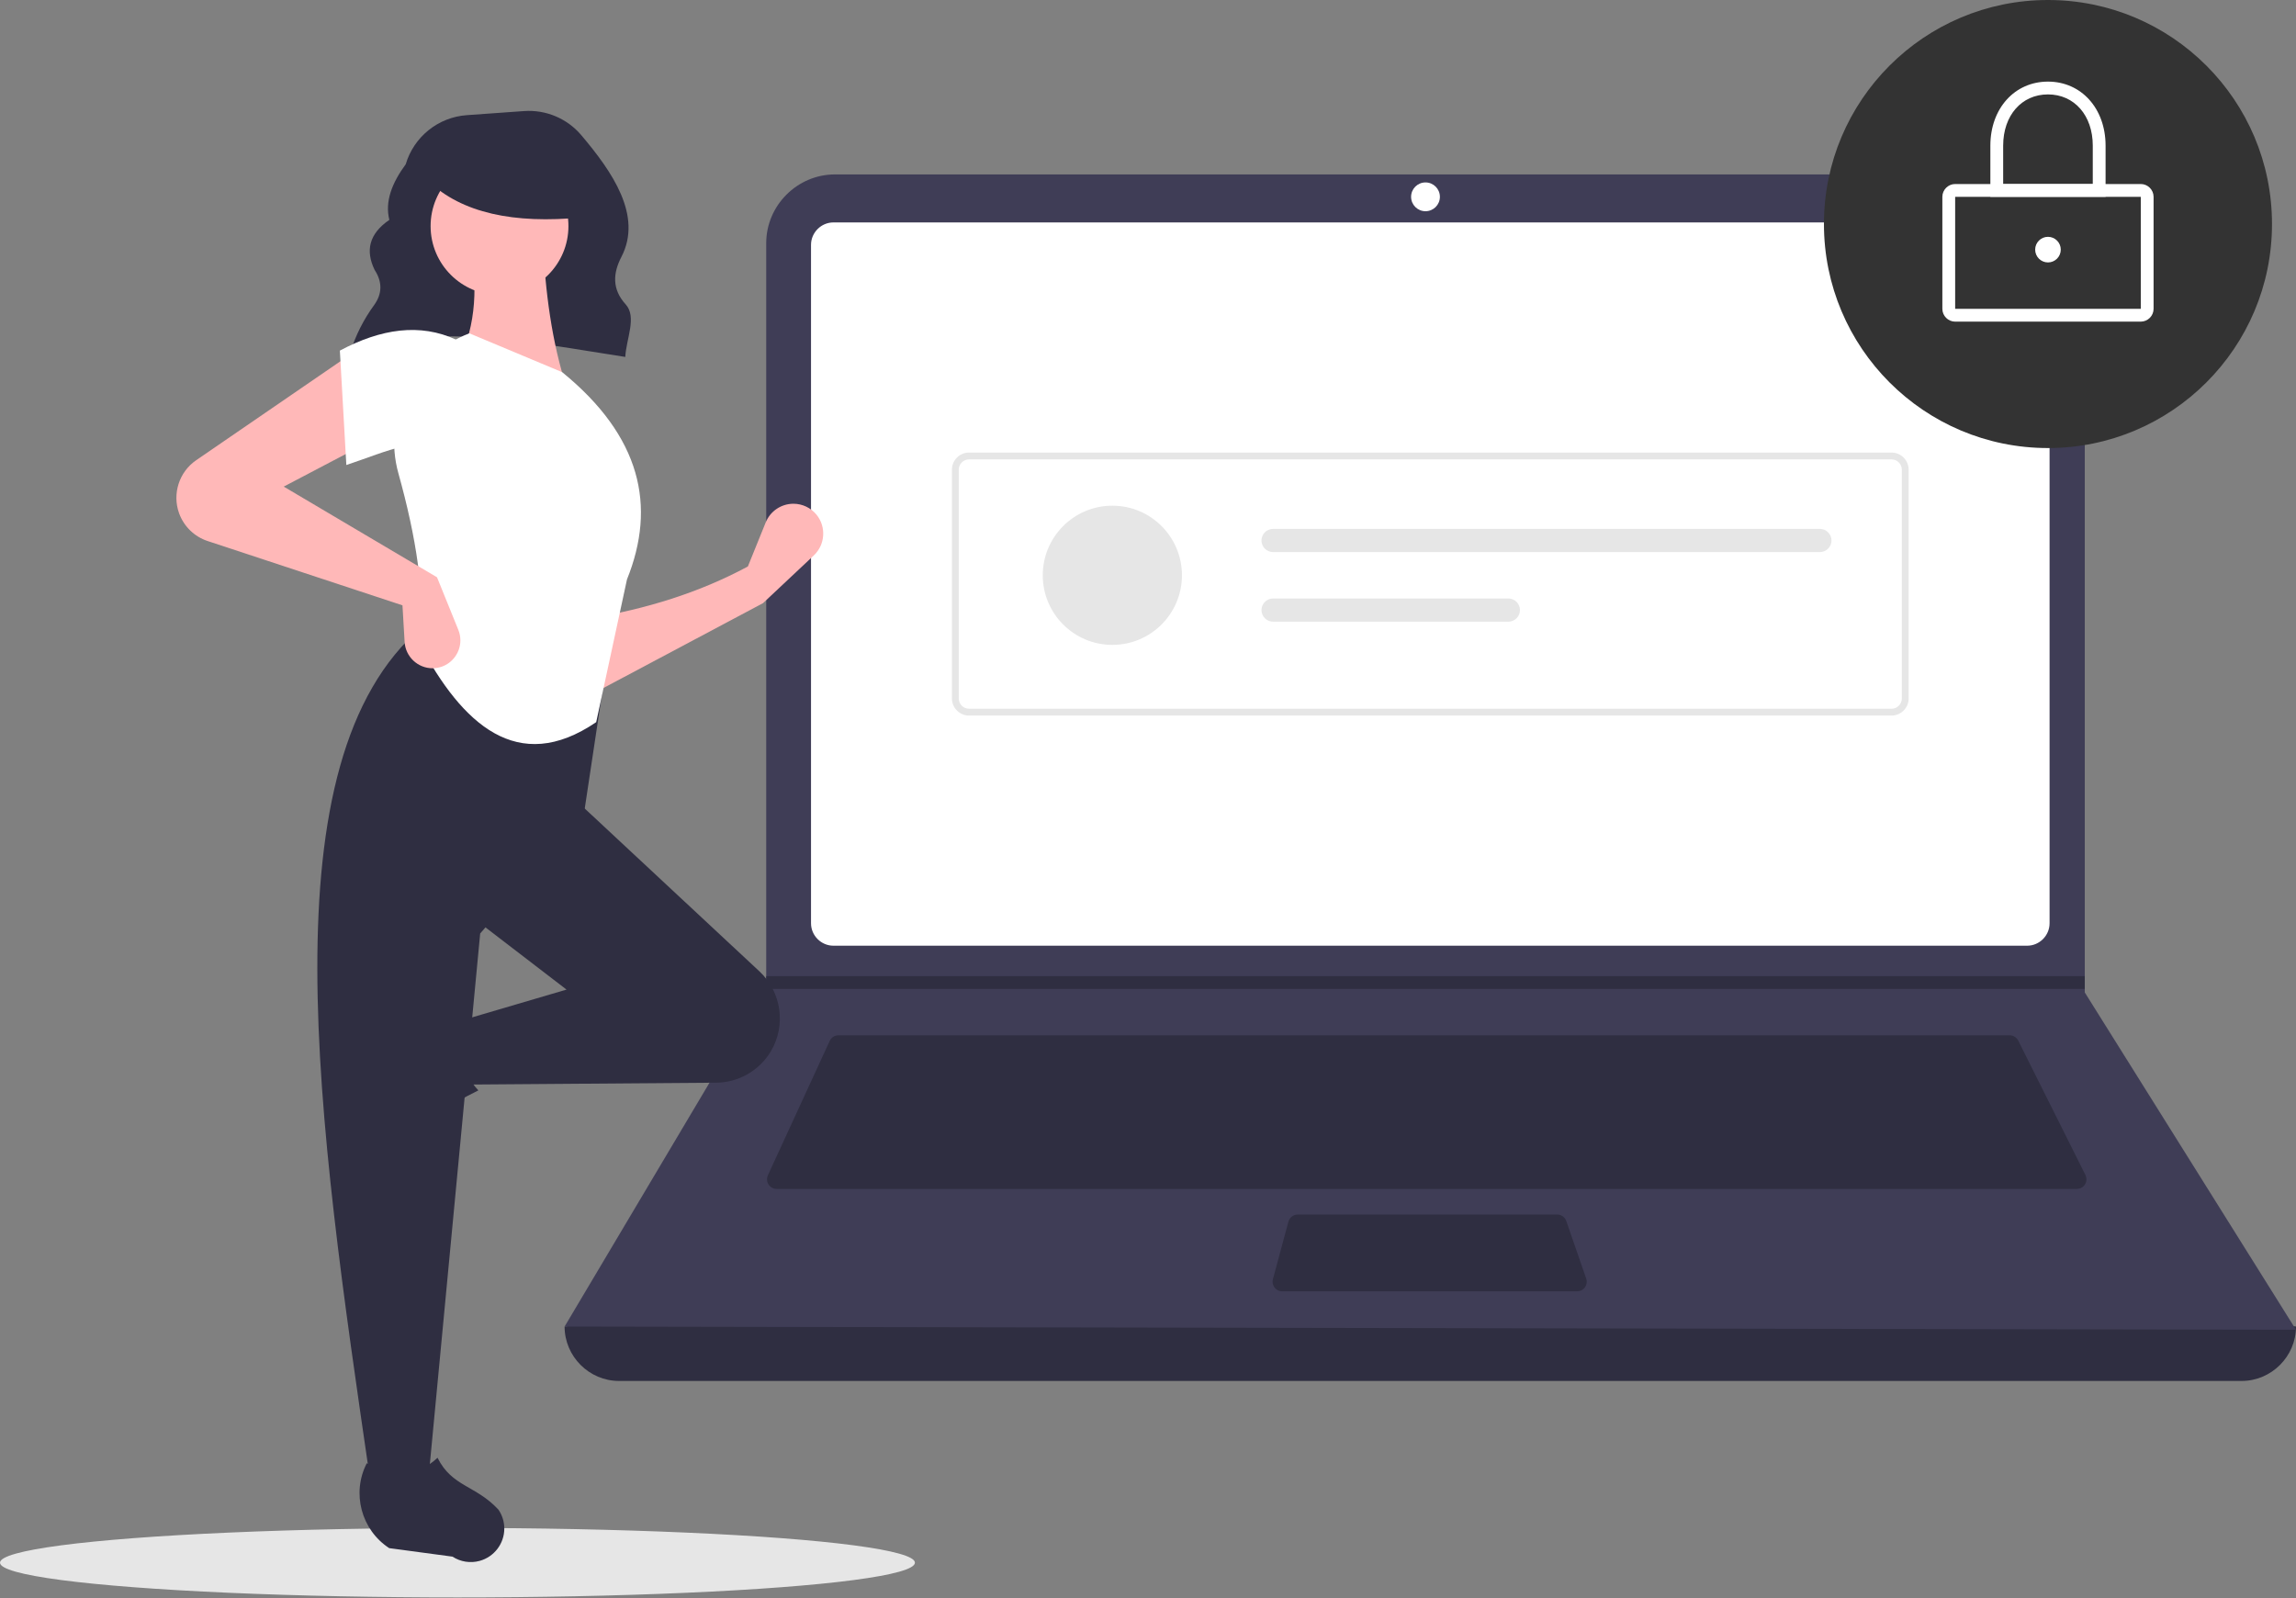 <?xml version="1.0" encoding="UTF-8" standalone="no"?>
<!DOCTYPE svg PUBLIC "-//W3C//DTD SVG 1.1//EN" "http://www.w3.org/Graphics/SVG/1.1/DTD/svg11.dtd">
<svg width="100%" height="100%" viewBox="0 0 793 552" version="1.1" xmlns="http://www.w3.org/2000/svg" xmlns:xlink="http://www.w3.org/1999/xlink" xml:space="preserve" xmlns:serif="http://www.serif.com/" style="fill-rule:evenodd;clip-rule:evenodd;stroke-linejoin:round;stroke-miterlimit:2;">
    <rect x="0" y="0" width="793" height="552" fill="#808080" stroke="none"/>
    <ellipse cx="158" cy="539.732" rx="158" ry="12" style="fill:rgb(230,230,230);"/>
    <g transform="matrix(1,0,0,1,-203.5,-174.134)">
        <path d="M324.272,296.554C351.769,284.858 386.017,292.268 419.463,297.411C419.774,291.183 423.547,283.604 419.595,279.258C414.794,273.98 415.236,268.433 418.125,262.855C425.513,248.59 414.928,233.411 404.241,220.79C399.359,215.038 392.01,211.953 384.485,212.498L364.688,213.912C354.845,214.615 346.425,221.393 343.635,230.859C338.908,237.288 336.378,243.699 337.971,250.077C330.89,254.916 329.7,260.757 332.882,267.341C335.58,271.487 335.551,275.523 332.759,279.447C329.093,284.45 326.284,290.028 324.449,295.953L324.272,296.554Z" style="fill:rgb(47,46,65);fill-rule:nonzero;"/>
    </g>
    <g transform="matrix(1,0,0,1,-203.5,-174.134)">
        <path d="M977.709,651.097L417.291,651.097C406.983,651.097 398.5,642.615 398.5,632.306C601.651,608.696 800.985,608.696 996.5,632.306C996.5,642.615 988.017,651.097 977.709,651.097Z" style="fill:rgb(47,46,65);fill-rule:nonzero;"/>
    </g>
    <g transform="matrix(1,0,0,1,-203.5,-174.134)">
        <path d="M996.5,633.412L398.5,632.306L467.806,515.691L468.138,515.138L468.138,258.131C468.138,258.13 468.138,258.129 468.138,258.129C468.138,245.099 478.86,234.376 491.89,234.376C491.891,234.376 491.891,234.376 491.892,234.376L899.792,234.376C899.793,234.376 899.793,234.376 899.794,234.376C912.824,234.376 923.546,245.099 923.546,258.129C923.546,258.129 923.546,258.13 923.546,258.131L923.546,516.906L996.5,633.412Z" style="fill:rgb(63,61,86);fill-rule:nonzero;"/>
    </g>
    <g transform="matrix(1,0,0,1,-203.5,-174.134)">
        <path d="M491.35,250.957C487.107,250.962 483.618,254.451 483.613,258.694L483.613,493.031C483.618,497.274 487.107,500.763 491.35,500.768L903.65,500.768C907.892,500.763 911.382,497.273 911.387,493.031L911.387,258.694C911.382,254.452 907.893,250.962 903.65,250.957L491.35,250.957Z" style="fill:white;fill-rule:nonzero;"/>
    </g>
    <g transform="matrix(1,0,0,1,-203.5,-174.134)">
        <path d="M493.078,531.718C491.786,531.721 490.607,532.476 490.065,533.648L468.71,580.074C468.51,580.508 468.406,580.981 468.406,581.46C468.406,583.279 469.903,584.776 471.722,584.776L920.814,584.776C922.633,584.776 924.13,583.279 924.13,581.46C924.13,580.945 924.01,580.437 923.779,579.976L900.567,533.551C900.009,532.427 898.856,531.715 897.602,531.718L493.078,531.718Z" style="fill:rgb(47,46,65);fill-rule:nonzero;"/>
    </g>
    <circle cx="492.342" cy="67.98" r="4.974" style="fill:white;"/>
    <g transform="matrix(1,0,0,1,-203.5,-174.134)">
        <path d="M651.7,593.619C650.206,593.62 648.888,594.63 648.498,596.072L643.141,615.969C643.066,616.25 643.027,616.54 643.027,616.831C643.027,618.65 644.524,620.147 646.343,620.147C646.343,620.147 748.217,620.147 748.217,620.147C750.036,620.147 751.532,618.651 751.532,616.832C751.532,616.462 751.471,616.095 751.35,615.746L744.463,595.85C744.001,594.518 742.739,593.619 741.329,593.619L651.7,593.619Z" style="fill:rgb(47,46,65);fill-rule:nonzero;"/>
    </g>
    <path d="M720.046,337.135L720.046,341.556L264.306,341.556L264.649,341.004L264.649,337.135L720.046,337.135Z" style="fill:rgb(47,46,65);fill-rule:nonzero;"/>
    <circle cx="707.335" cy="77.375" r="77.375" style="fill:rgb(51,51,51);"/>
    <g transform="matrix(1,0,0,1,-203.5,-174.134)">
        <path d="M942.89,285.223L878.779,285.223C876.354,285.221 874.36,283.226 874.358,280.802L874.358,242.114C874.36,239.689 876.355,237.695 878.779,237.692L942.89,237.692C945.315,237.695 947.309,239.689 947.311,242.114L947.311,280.802C947.309,283.226 945.315,285.221 942.89,285.223ZM878.779,242.114L878.779,280.802L942.893,280.802L942.89,242.114L878.779,242.114Z" style="fill:white;fill-rule:nonzero;"/>
    </g>
    <g transform="matrix(1,0,0,1,-203.5,-174.134)">
        <path d="M930.731,242.114L890.938,242.114L890.938,224.428C890.938,211.618 899.306,202.321 910.835,202.321C922.363,202.321 930.731,211.618 930.731,224.428L930.731,242.114ZM895.36,237.692L926.31,237.692L926.31,224.428C926.31,214.015 919.946,206.742 910.835,206.742C901.723,206.742 895.36,214.015 895.36,224.428L895.36,237.692Z" style="fill:white;fill-rule:nonzero;"/>
    </g>
    <circle cx="707.335" cy="86.218" r="4.421" style="fill:white;"/>
    <g transform="matrix(1,0,0,1,-203.5,-174.134)">
        <path d="M856.82,421.284L538.18,421.284C534.944,421.28 532.283,418.619 532.279,415.383L532.279,336.342C532.283,333.106 534.944,330.445 538.18,330.441L856.82,330.441C860.056,330.445 862.717,333.106 862.721,336.342L862.721,415.383C862.717,418.619 860.056,421.28 856.82,421.284ZM538.18,332.802C536.239,332.804 534.642,334.401 534.64,336.342L534.64,415.383C534.642,417.324 536.239,418.921 538.18,418.923L856.82,418.923C858.761,418.921 860.358,417.324 860.36,415.383L860.36,336.342C860.358,334.401 858.761,332.804 856.82,332.802L538.18,332.802Z" style="fill:rgb(230,230,230);fill-rule:nonzero;"/>
    </g>
    <circle cx="384.19" cy="198.695" r="24.036" style="fill:rgb(230,230,230);"/>
    <g transform="matrix(1,0,0,1,-203.5,-174.134)">
        <path d="M643.203,356.805C643.201,356.805 643.199,356.805 643.197,356.805C640.999,356.805 639.191,358.614 639.191,360.811C639.191,363.009 640.999,364.818 643.197,364.818C643.199,364.818 643.201,364.818 643.203,364.818L832.061,364.818C834.258,364.818 836.067,363.009 836.067,360.811C836.067,358.614 834.258,356.805 832.061,356.805L643.203,356.805Z" style="fill:rgb(230,230,230);fill-rule:nonzero;"/>
    </g>
    <g transform="matrix(1,0,0,1,-203.5,-174.134)">
        <path d="M643.203,380.842C641.005,380.842 639.197,382.65 639.197,384.848C639.197,387.046 641.005,388.854 643.203,388.854L724.469,388.854C726.667,388.854 728.475,387.046 728.475,384.848C728.475,382.65 726.667,380.842 724.469,380.842L643.203,380.842Z" style="fill:rgb(230,230,230);fill-rule:nonzero;"/>
    </g>
    <g transform="matrix(1,0,0,1,-203.5,-174.134)">
        <path d="M467.022,382.462L408.119,413.778L407.373,387.682C426.599,384.472 444.89,378.884 461.803,369.787L467.963,354.567C469.537,350.679 473.332,348.121 477.527,348.121C480.613,348.121 483.541,349.505 485.5,351.889C488.928,356.063 488.528,362.26 484.591,365.958L467.022,382.462Z" style="fill:rgb(255,184,184);fill-rule:nonzero;"/>
    </g>
    <g transform="matrix(1,0,0,1,-203.5,-174.134)">
        <path d="M323.098,563.267C322.229,560.081 322.765,556.671 324.567,553.904L337.507,534.046C343.815,524.366 356.579,520.998 366.842,526.307C361.404,535.563 362.162,543.684 368.72,550.741C358.539,555.71 349.13,562.125 340.784,569.785C338.862,571.095 336.59,571.796 334.264,571.796C329.061,571.796 324.467,568.287 323.098,563.267Z" style="fill:rgb(47,46,65);fill-rule:nonzero;"/>
    </g>
    <g transform="matrix(1,0,0,1,-203.5,-174.134)">
        <path d="M469.705,537.303C465.727,543.932 458.564,548.023 450.834,548.082L364.874,548.733L361.146,527.11L399.172,515.926L367.11,491.321L402.154,450.313L465.804,509.637C473.442,516.756 475.077,528.349 469.705,537.303Z" style="fill:rgb(47,46,65);fill-rule:nonzero;"/>
    </g>
    <g transform="matrix(1,0,0,1,-203.5,-174.134)">
        <path d="M351.453,685.179L331.321,685.179C313.246,561.282 294.847,437.038 349.216,390.664L413.338,401.103L405.136,455.532L369.347,496.54L351.453,685.179Z" style="fill:rgb(47,46,65);fill-rule:nonzero;"/>
    </g>
    <g transform="matrix(1,0,0,1,-203.5,-174.134)">
        <path d="M369.149,713.246C365.963,714.115 362.553,713.58 359.786,711.777L337.927,708.839C328.246,702.532 324.878,689.767 330.186,679.505C339.443,684.942 347.564,684.183 354.62,677.625C359.606,687.692 367.821,687.078 375.667,695.56C376.977,697.482 377.678,699.754 377.678,702.08C377.678,707.283 374.169,711.877 369.149,713.246Z" style="fill:rgb(47,46,65);fill-rule:nonzero;"/>
    </g>
    <g transform="matrix(1,0,0,1,-203.5,-174.134)">
        <path d="M399.172,307.902L361.891,298.954C368.083,286.28 368.593,272.178 365.619,257.2L390.97,256.455C391.764,275.08 394.167,292.481 399.172,307.902Z" style="fill:rgb(255,184,184);fill-rule:nonzero;"/>
    </g>
    <g transform="matrix(1,0,0,1,-203.5,-174.134)">
        <path d="M409.418,423.552C382.279,442.046 363.103,424.185 348.47,396.629C350.504,379.767 347.211,359.588 341.114,337.663C335.521,317.721 346.236,296.558 365.619,289.261L397.68,302.682C424.904,324.873 430.262,348.909 420.049,374.261L409.418,423.552Z" style="fill:white;fill-rule:nonzero;"/>
    </g>
    <g transform="matrix(1,0,0,1,-203.5,-174.134)">
        <path d="M331.321,326.542L301.497,342.2L354.435,373.515L361.801,391.685C362.267,392.835 362.507,394.064 362.507,395.305C362.507,399.406 359.889,403.079 356.012,404.416C355.001,404.764 353.939,404.942 352.87,404.942C347.797,404.942 343.548,400.936 343.25,395.871L342.505,383.208L275.222,361.004C270.631,359.49 266.986,355.941 265.349,351.393C262.933,344.681 265.369,337.126 271.252,333.09L325.356,295.972L331.321,326.542Z" style="fill:rgb(255,184,184);fill-rule:nonzero;"/>
    </g>
    <g transform="matrix(1,0,0,1,-203.5,-174.134)">
        <path d="M361.146,329.524C348.707,324.073 337.396,329.995 323.12,334.743L320.883,295.226C335.059,287.671 348.575,285.633 361.146,291.498L361.146,329.524Z" style="fill:white;fill-rule:nonzero;"/>
    </g>
    <circle cx="172.525" cy="78.093" r="23.802" style="fill:rgb(255,184,184);"/>
    <g transform="matrix(1,0,0,1,-203.5,-174.134)">
        <path d="M404.5,249.224C380.934,251.532 362.977,247.677 351.5,236.703L351.5,227.866L402.5,227.866L404.5,249.224Z" style="fill:rgb(47,46,65);fill-rule:nonzero;"/>
    </g>
</svg>
